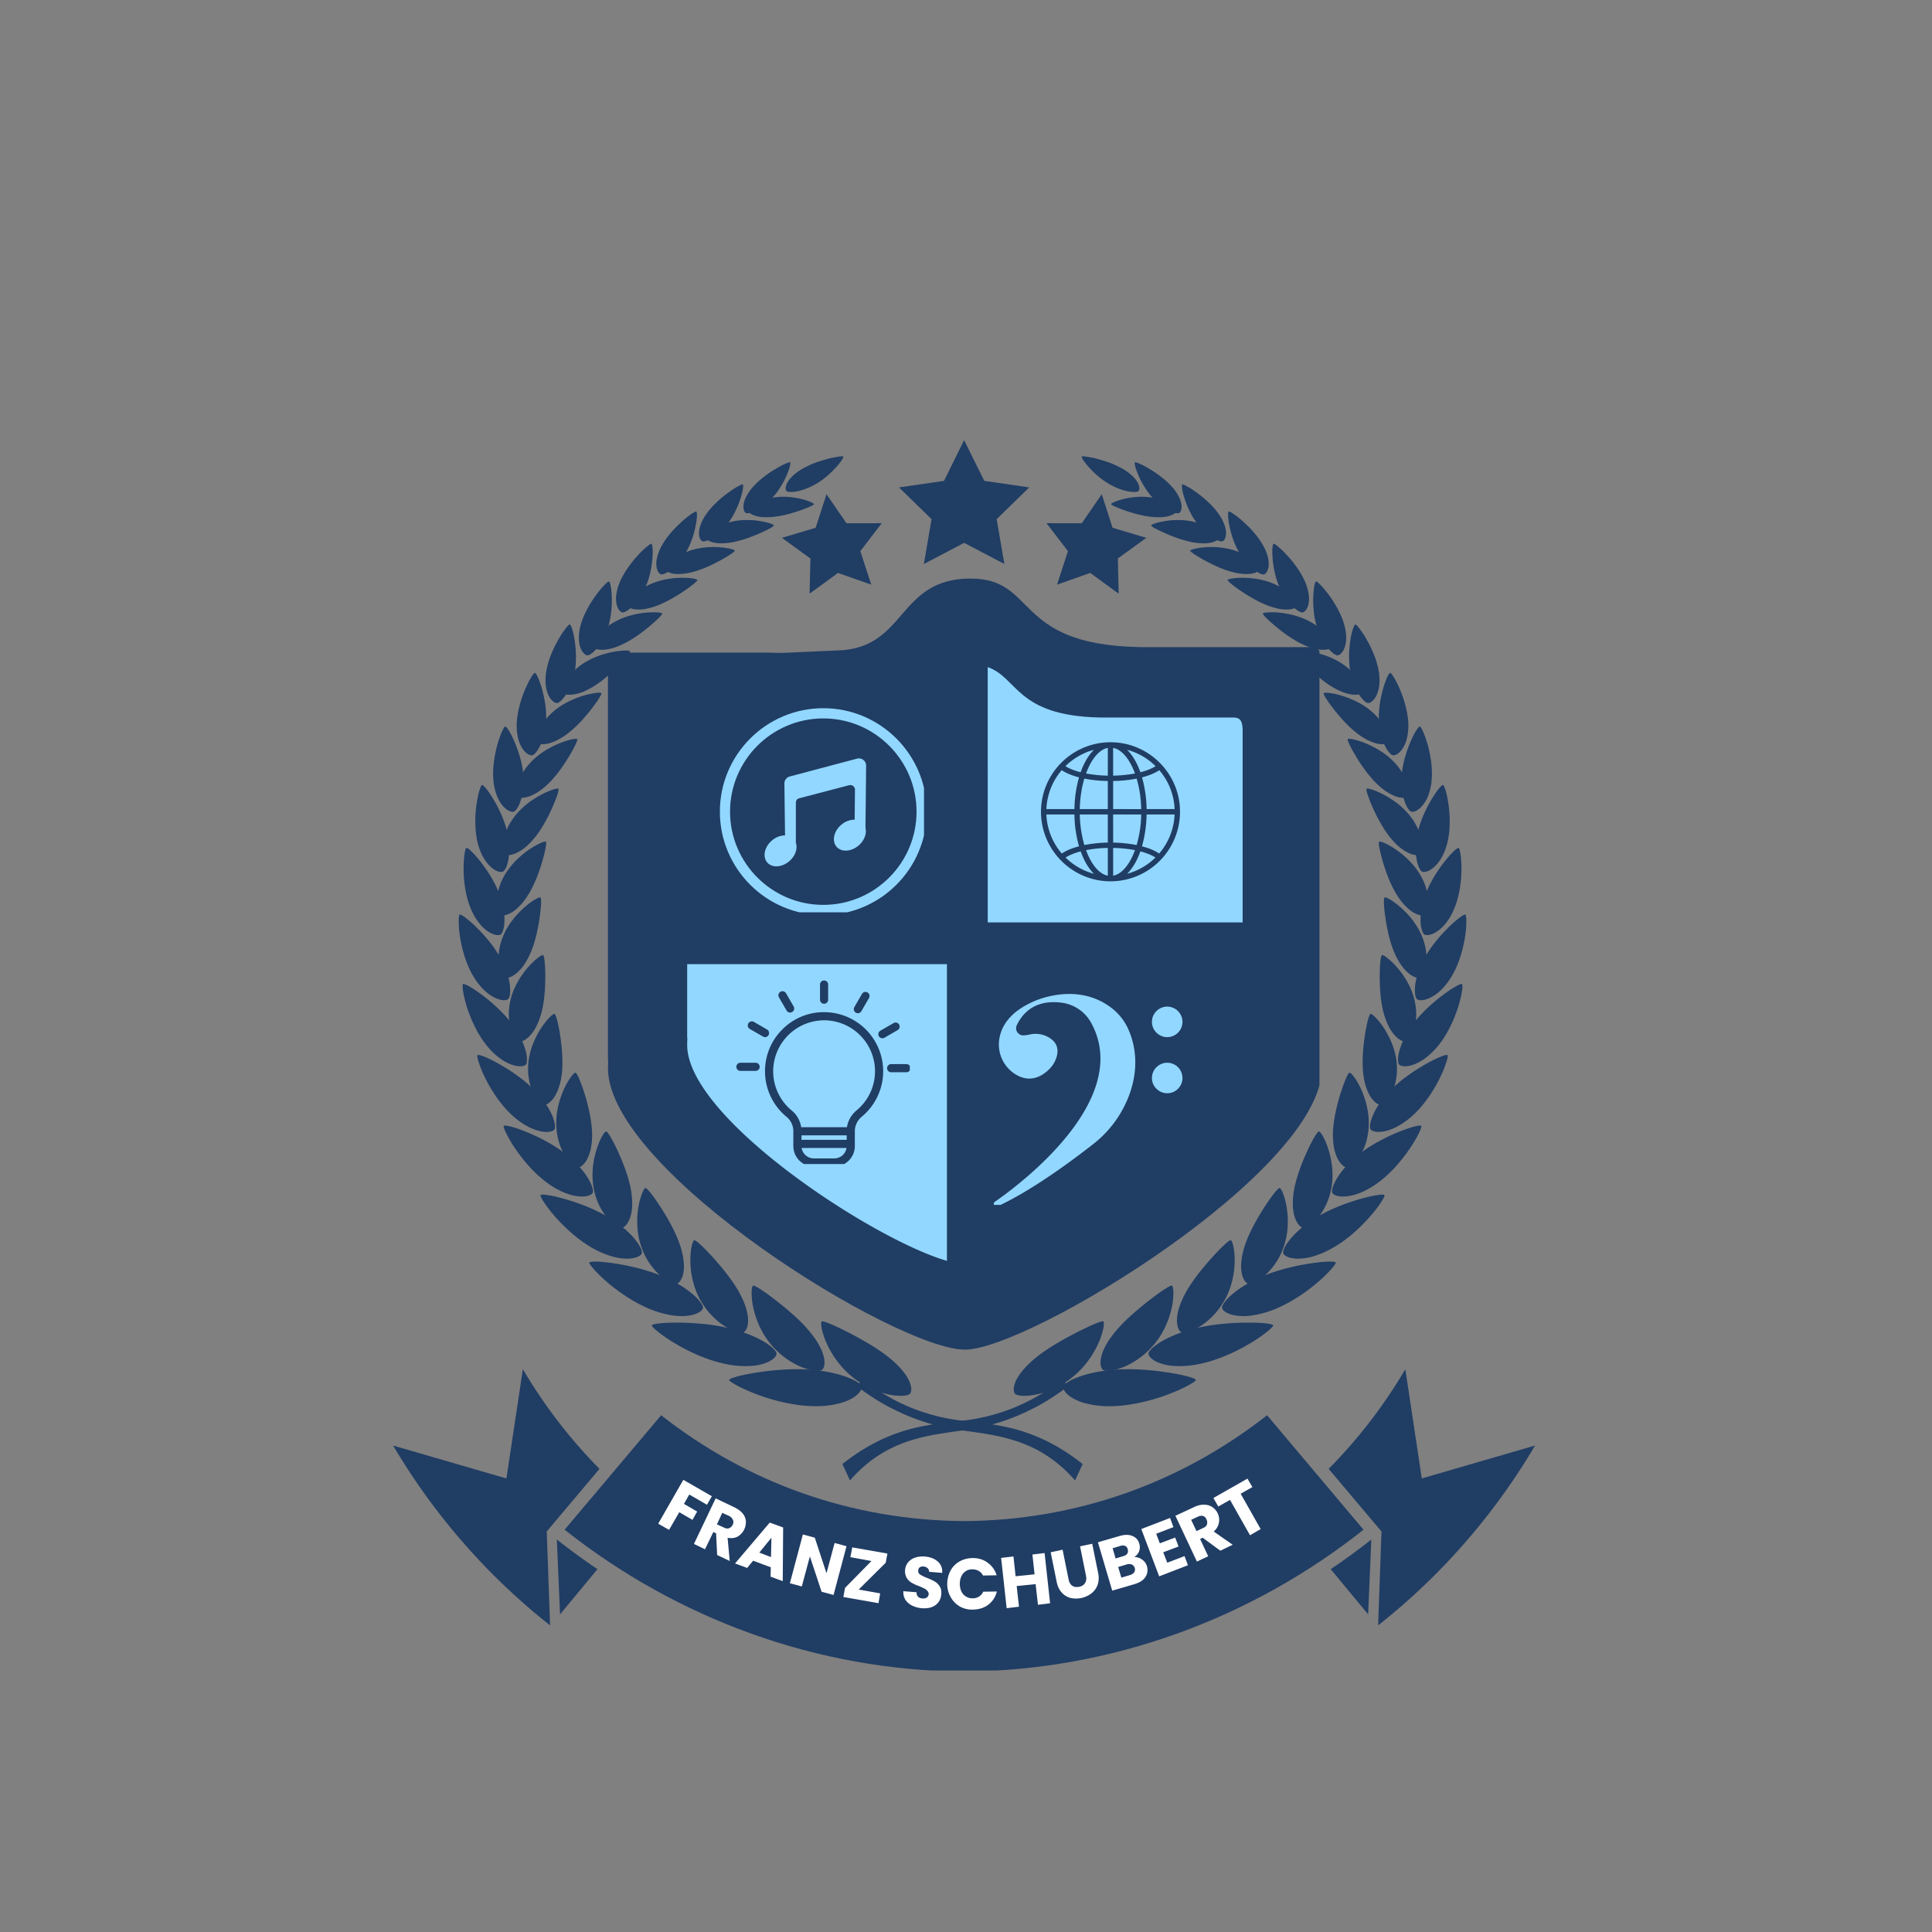 <?xml version="1.0" encoding="UTF-8"?>
<svg data-bbox="28.844 32.293 83.781 90.351" height="189" viewBox="0 0 141.75 141.75" width="189" xmlns="http://www.w3.org/2000/svg" data-type="color">
    <rect x="0" y="0" width="141.75" height="141.75" fill="#808080" stroke="none"/>
    <g>
        <defs>
            <clipPath id="49f7cf4d-4d02-4146-bf02-aba93c2d823c">
                <path d="M54 33.469h4V38h-4Zm0 0"/>
            </clipPath>
            <clipPath id="1ab72600-72cd-450c-80ef-935c363a1a3f">
                <path d="M57 33.469h5V37h-5Zm0 0"/>
            </clipPath>
            <clipPath id="7c573fef-9739-4bb6-af91-17c113215b0c">
                <path d="M83 33.469h4V38h-4Zm0 0"/>
            </clipPath>
            <clipPath id="476e20a5-6ff0-423e-b89c-bd981dcba1dc">
                <path d="M79 33.469h5V37h-5Zm0 0"/>
            </clipPath>
            <clipPath id="0d97a049-3f0a-4cd8-b239-6014c7437310">
                <path d="M97 100h15.7v20H97Zm0 0"/>
            </clipPath>
            <clipPath id="fa49e06b-7093-4361-b9d4-242618cc03c6">
                <path d="M28.848 100H44v20H28.848Zm0 0"/>
            </clipPath>
            <clipPath id="428bcc81-dd42-440b-9807-2a2030853b6f">
                <path d="M41 103h60v19.563H41Zm0 0"/>
            </clipPath>
            <clipPath id="18c211ab-946f-48fb-9258-2b4ff4fbfe06">
                <path d="M44.398 42.445h52.41v56.899h-52.41Zm0 0"/>
            </clipPath>
            <clipPath id="39a1bb8c-c2f0-4b9b-810e-f8de63643a3f">
                <path d="M76.191 54.273h10.48v10.48h-10.48Zm0 0"/>
            </clipPath>
            <clipPath id="985bef7b-07a7-470f-9013-0ef893e0c064">
                <path d="M54.027 71.93h12.727v13.476H54.027Zm0 0"/>
            </clipPath>
            <clipPath id="3e60f742-4b86-4ad8-9b25-0c54ef204509">
                <path d="M65 32.293h11V42H65Zm0 0"/>
            </clipPath>
            <clipPath id="85074a65-99b2-4a58-a793-da7daa44a7c6">
                <path d="M76 36h8.273v7.52H76Zm0 0"/>
            </clipPath>
            <clipPath id="5b7e1afb-029d-4949-8b1c-5c3729612b99">
                <path d="M57.32 36H65v7.52h-7.68Zm0 0"/>
            </clipPath>
            <clipPath id="deaa504a-37d0-4d73-be3c-648c4e243281">
                <path d="M52.82 51.965h14.973v14.972H52.82Zm0 0"/>
            </clipPath>
            <clipPath id="70a7c2b4-c398-42e7-baab-c5d68957a932">
                <path d="M72.91 72H84v16.402H72.91Zm0 0"/>
            </clipPath>
        </defs>
        <path d="M65.016 99.438c.902.687 1.425 1.328 1.668 1.835.246.512.21.895.043 1.016-.082.059-.262.106-.52.121q-.193.007-.445-.015c-.082-.004-.168-.016-.258-.028q-.135-.02-.281-.05a6 6 0 0 1-1.293-.426 7 7 0 0 1-1.063-.614 6.4 6.4 0 0 1-1.535-1.54c-.16-.221-.3-.448-.422-.667a6 6 0 0 1-.52-1.203 5 5 0 0 1-.113-.457c-.043-.265-.035-.433.02-.46.027-.013.094 0 .191.027q.148.042.383.136c.152.067.336.145.535.239q.301.138.649.312c.922.469 2.054 1.086 2.96 1.773" fill="#203d64" data-color="1"/>
        <path d="M59.254 97.52a8 8 0 0 1 .469.59c.136.187.254.363.347.538q.146.257.239.485.088.232.136.43c.059.269.063.484.024.652-.035.168-.114.277-.207.32a.5.5 0 0 1-.203.043c-.086.004-.196 0-.32-.02a4 4 0 0 1-.423-.081 6 6 0 0 1-.496-.172q-.269-.106-.554-.266a5 5 0 0 1-.586-.367 6 6 0 0 1-1.16-1.086 6 6 0 0 1-.258-.344 6 6 0 0 1-.23-.351c-.067-.121-.137-.239-.196-.36a4 4 0 0 1-.172-.363 8 8 0 0 1-.262-.707 8 8 0 0 1-.164-.664 5 5 0 0 1-.09-1.035c.012-.262.055-.422.114-.438.058-.015.246.082.52.258.136.086.288.195.464.316q.129.096.27.196l.285.219c.394.304.832.648 1.254 1.027.215.183.425.383.629.574.101.098.195.203.293.3q.147.153.277.306" fill="#203d64" data-color="1"/>
        <path d="M54.176 94.715q.188.337.324.64c.094.207.168.395.223.575.113.363.164.675.164.937.004.531-.184.848-.38.903-.194.05-.714-.075-1.331-.465a5 5 0 0 1-.715-.555 5 5 0 0 1-.242-.238 4 4 0 0 1-.235-.262 6 6 0 0 1-.652-.96 6 6 0 0 1-.328-.747q-.129-.375-.211-.75a7 7 0 0 1-.113-.719 8 8 0 0 1-.028-.664c.004-.414.047-.765.106-1.012.058-.25.129-.398.187-.402q.048-.005.16.082.124.083.293.246c.059.051.122.114.188.176.062.063.133.129.203.203.074.074.145.152.223.234q.116.12.238.254c.16.18.328.368.496.567l.258.305q.127.156.254.32c.172.21.328.437.488.656.078.113.152.223.223.34q.106.166.207.336" fill="#203d64" data-color="1"/>
        <path d="M49.848 91.227q.129.351.199.668a4.4 4.4 0 0 1 .133 1.09q-.006.228-.047.421a1.5 1.5 0 0 1-.23.582c-.098.133-.208.211-.305.219-.102.012-.266-.031-.473-.14a2.4 2.4 0 0 1-.34-.204 4 4 0 0 1-.375-.3 5.1 5.1 0 0 1-1.394-2.204q-.061-.192-.11-.379-.042-.19-.074-.382-.032-.188-.05-.375a6 6 0 0 1-.024-.375c-.004-.125-.008-.243-.004-.364 0-.117.008-.234.016-.347q.029-.346.082-.645c.074-.398.171-.73.27-.965.093-.234.183-.363.241-.363.059 0 .2.145.39.383.188.238.423.57.677.96.129.192.254.403.386.622.067.105.133.219.196.332q.099.169.191.344c.25.465.48.945.645 1.422" fill="#203d64" data-color="1"/>
        <path d="M46.285 87.266c.09.476.113.894.094 1.25a3.5 3.5 0 0 1-.059.488 2 2 0 0 1-.113.402c-.176.473-.46.703-.652.7-.192-.008-.61-.262-1.028-.778a4.8 4.8 0 0 1-.992-2.297 6 6 0 0 1-.047-.375q-.01-.19-.015-.379-.001-.373.039-.734c.031-.238.066-.465.117-.684a7 7 0 0 1 .367-1.129q.1-.226.195-.39c.125-.215.23-.332.286-.324.113.015.468.613.847 1.43.047.105.094.206.14.32q.074.16.145.332.069.17.137.347c.047.118.094.235.133.36.172.48.324.98.406 1.46" fill="#203d64" data-color="1"/>
        <path d="M43.438 83.012c.019.472-.012.879-.083 1.222a3 3 0 0 1-.292.84 1.5 1.5 0 0 1-.387.473c-.13.098-.25.14-.344.125s-.227-.094-.383-.238a2.8 2.8 0 0 1-.496-.625c-.078-.137-.164-.286-.234-.454a5 5 0 0 1-.203-.539 5 5 0 0 1-.203-1.328c-.024-.984.273-1.96.605-2.668.34-.707.707-1.14.812-1.117.051.016.149.172.258.43q.04.094.086.21.047.117.094.247c.066.176.129.37.2.582.132.414.26.89.366 1.375a9.4 9.4 0 0 1 .203 1.465" fill="#203d64" data-color="1"/>
        <path d="M41.238 78.621a8 8 0 0 1-.093.633 5 5 0 0 1-.145.531c-.027.082-.059.156-.086.23s-.059.141-.094.208a2.4 2.4 0 0 1-.203.343c-.289.399-.605.551-.777.508-.09-.023-.211-.117-.344-.27a2.8 2.8 0 0 1-.395-.652 3.6 3.6 0 0 1-.296-1 6 6 0 0 1-.043-.297l-.012-.156q-.005-.076-.004-.16a5 5 0 0 1 .031-.684c.012-.117.035-.238.059-.351a5 5 0 0 1 .184-.688c.035-.109.082-.218.125-.324.175-.426.382-.805.601-1.125.215-.316.422-.57.594-.738.172-.172.3-.258.347-.238.051.02.114.183.184.441.04.129.074.285.106.457q.024.128.054.273c.016.094.035.196.051.297.129.82.234 1.852.156 2.762" fill="#203d64" data-color="1"/>
        <path d="M39.75 74.21a6 6 0 0 1-.184.599q-.098.27-.214.492a3 3 0 0 1-.485.703c-.328.348-.66.46-.82.398-.082-.03-.188-.132-.293-.297a2.8 2.8 0 0 1-.285-.671 2.6 2.6 0 0 1-.094-.461 4 4 0 0 1-.004-1.133 4.7 4.7 0 0 1 .367-1.309 6.2 6.2 0 0 1 1.059-1.621c.246-.281.492-.5.68-.644.191-.145.328-.211.37-.188.044.027.083.188.11.445.012.133.027.286.035.454l.012.27v.144c.004.046.004.097.004.144 0 .805-.04 1.809-.258 2.676" fill="#203d64" data-color="1"/>
        <path d="M38.969 69.809a5 5 0 0 1-.262.55 5 5 0 0 1-.277.454 2.9 2.9 0 0 1-.57.617c-.372.297-.696.367-.844.289-.075-.04-.157-.149-.235-.32a2 2 0 0 1-.101-.297 2 2 0 0 1-.075-.38 3 3 0 0 1-.027-.452q.001-.123.008-.25.013-.129.031-.27.041-.272.121-.566.044-.148.098-.301.06-.154.125-.313c.047-.101.098-.207.148-.308a6 6 0 0 1 .563-.844c.277-.348.578-.648.855-.89.567-.485 1.047-.739 1.125-.68.082.054.059.644-.05 1.418-.028.195-.055.398-.098.613l-.063.32-.07.324c-.11.442-.226.883-.402 1.286" fill="#203d64" data-color="1"/>
        <path d="M38.848 65.496a6 6 0 0 1-.328.504q-.164.227-.333.402-.162.176-.32.309-.16.129-.308.223c-.399.242-.727.273-.852.18-.062-.048-.129-.16-.18-.329a2.2 2.2 0 0 1-.074-.672q0-.201.035-.437.037-.234.114-.492.04-.128.086-.262.045-.135.109-.27a5 5 0 0 1 .297-.562 6 6 0 0 1 .84-1.035q.241-.225.476-.418a7 7 0 0 1 .469-.344c.61-.402 1.105-.598 1.172-.535.035.031.027.187-.016.43-.02.12-.055.261-.09.421q-.057.236-.136.512c-.207.734-.532 1.637-.961 2.375" fill="#203d64" data-color="1"/>
        <path d="M39.324 61.344q-.098.123-.195.234a4.4 4.4 0 0 1-.559.563 3 3 0 0 1-.68.441c-.41.191-.73.188-.84.082-.109-.102-.195-.465-.109-.984q.036-.197.094-.414.07-.222.176-.461c.14-.32.348-.657.621-1q.047-.062.102-.125c.039-.043.074-.082.113-.121q.111-.123.234-.235a4 4 0 0 1 .242-.219q.122-.107.25-.203a7.5 7.5 0 0 1 1.004-.632c.641-.329 1.141-.461 1.196-.399.027.035.004.188-.07.414a6 6 0 0 1-.145.395c-.055.144-.121.308-.196.48-.296.684-.726 1.516-1.238 2.184" fill="#203d64" data-color="1"/>
        <path d="M40.328 57.398q-.106.113-.219.207a2 2 0 0 1-.207.184q-.204.174-.402.3a3.2 3.2 0 0 1-.707.352c-.418.141-.723.102-.816-.007-.09-.11-.125-.465.027-.954a3 3 0 0 1 .144-.39q.093-.206.227-.422.065-.11.14-.219c.055-.074.106-.152.169-.226q.18-.222.41-.45a5 5 0 0 1 .492-.418c.172-.128.352-.246.527-.355a7.5 7.5 0 0 1 1.043-.508c.657-.25 1.153-.332 1.196-.262.046.07-.184.567-.559 1.196l-.07.117-.075.121-.156.25c-.113.172-.234.34-.355.516-.121.168-.25.34-.39.5a5 5 0 0 1-.419.468" fill="#203d64" data-color="1"/>
        <path d="M41.793 53.707c-.082.063-.156.125-.234.18-.075.054-.149.11-.223.156a5 5 0 0 1-.422.246c-.27.137-.512.223-.723.27-.418.093-.707.023-.777-.09-.039-.055-.055-.172-.035-.328a2.2 2.2 0 0 1 .176-.582c.105-.227.246-.48.457-.743q.157-.194.351-.394.201-.199.45-.39.126-.096.253-.184c.09-.059.176-.118.266-.168.184-.11.367-.203.55-.29l.274-.12c.094-.04.184-.07.274-.106.18-.066.351-.117.515-.164a5.6 5.6 0 0 1 .82-.164c.212-.02.34-.012.36.027.016.035-.047.164-.168.36a5 5 0 0 1-.219.332l-.14.195c-.028.031-.051.066-.078.102-.024.03-.051.07-.079.105a10 10 0 0 1-.449.555q-.049.053-.097.113l-.204.23a9 9 0 0 1-.898.852" fill="#203d64" data-color="1"/>
        <path d="M43.652 50.3c-.664.423-1.218.614-1.636.66-.414.048-.676-.042-.735-.16-.054-.116.004-.44.246-.859.13-.203.301-.43.528-.664q.17-.168.386-.343c.145-.114.297-.227.473-.332s.36-.204.543-.29q.136-.063.277-.12l.282-.106q.281-.094.547-.164.27-.07.511-.11c.653-.109 1.121-.097 1.145-.027.015.035-.059.16-.2.332q-.1.134-.253.297a6 6 0 0 1-.325.36 13 13 0 0 1-1.296 1.18l-.247.179c-.086.054-.164.113-.246.168" fill="#203d64" data-color="1"/>
        <path d="M45.84 47.191a5 5 0 0 1-.25.118c-.078.039-.16.074-.235.105q-.233.09-.437.148-.21.054-.387.083a3 3 0 0 1-.328.03c-.398.009-.64-.105-.683-.218-.02-.059-.008-.164.042-.305q.043-.106.114-.23.075-.122.18-.262.11-.142.25-.289.145-.151.331-.297a4 4 0 0 1 .403-.297 5.6 5.6 0 0 1 1.043-.504c.187-.062.379-.117.562-.164a6.3 6.3 0 0 1 1.824-.176c.192.016.31.047.317.083.004.015-.016.054-.055.105q-.059.077-.172.195-.115.12-.277.262c-.05.05-.11.102-.168.152q-.088.078-.187.16c-.13.11-.27.227-.418.34-.075.06-.149.114-.227.172q-.116.089-.238.176-.118.083-.242.164-.128.084-.25.16a6 6 0 0 1-.512.29" fill="#203d64" data-color="1"/>
        <path d="M48.305 44.398q-.264.104-.492.168a5 5 0 0 1-.434.106 2.8 2.8 0 0 1-.695.043 1.3 1.3 0 0 1-.45-.102c-.105-.05-.164-.113-.18-.168-.027-.117.102-.398.415-.73.316-.328.82-.703 1.539-.973.722-.27 1.512-.355 2.12-.351.606.004 1.032.097 1.04.168.004.015-.02.05-.063.093-.042.047-.109.102-.187.172a9 9 0 0 1-.668.496c-.543.375-1.258.805-1.945 1.078" fill="#203d64" data-color="1"/>
        <path d="M50.98 41.926c-.687.195-1.214.222-1.578.164-.363-.063-.554-.203-.566-.317-.012-.109.14-.367.473-.66a3.8 3.8 0 0 1 1.074-.625 5 5 0 0 1 .5-.168 5.9 5.9 0 0 1 2.058-.156c.29.027.532.07.704.117s.27.094.27.125c-.005.063-.395.344-.958.653q-.21.119-.45.238c-.155.082-.323.16-.491.238a8 8 0 0 1-1.036.39" fill="#203d64" data-color="1"/>
        <path d="M53.828 39.77c-.68.128-1.18.113-1.52.023-.34-.086-.507-.238-.507-.344 0-.11.172-.344.52-.59.175-.12.394-.246.656-.355q.1-.041.207-.082c.07-.027.148-.047.222-.07q.235-.07.492-.118c.348-.07.711-.086 1.047-.078.172.004.332.012.489.028q.235.03.441.066c.547.098.91.242.902.305-.004.03-.105.11-.277.207a6 6 0 0 1-.309.156c-.058.031-.125.059-.191.09a5 5 0 0 1-.2.094 6 6 0 0 1-.452.191l-.246.094-.247.093q-.252.09-.515.16l-.258.07z" fill="#203d64" data-color="1"/>
        <path d="M56.793 37.918a5 5 0 0 1-.852.023 2.6 2.6 0 0 1-.593-.12c-.313-.11-.457-.266-.446-.368s.2-.308.555-.516a3 3 0 0 1 .66-.285 3.8 3.8 0 0 1 .903-.183c.675-.07 1.367.035 1.875.164.507.137.84.304.828.363-.008.027-.11.09-.285.168q-.067.034-.145.063a4 4 0 0 1-.168.07q-.175.07-.387.144-.105.034-.222.075l-.23.07a8 8 0 0 1-1.492.332" fill="#203d64" data-color="1"/>
        <path d="M59.805 103.172a6.8 6.8 0 0 0 1.718-.192c.461-.117.813-.27 1.075-.433.523-.328.683-.684.605-.86-.039-.09-.168-.21-.383-.335a4 4 0 0 0-.379-.192 6 6 0 0 0-.496-.191c-.738-.25-1.754-.461-3.047-.504-.648-.02-1.304.008-1.93.062q-.468.04-.91.098c-.292.043-.57.078-.828.125q-.39.068-.71.137a7 7 0 0 0-.551.14c-.305.086-.477.172-.469.23q.012.047.164.157.157.1.438.254c.18.102.406.207.66.32.25.114.535.227.84.344 1.226.457 2.824.84 4.203.84" fill="#203d64" data-color="1"/>
        <path d="M53.406 100.11a7 7 0 0 0 1.676.109 4 4 0 0 0 .625-.082q.281-.064.496-.145c.285-.11.484-.246.61-.37.128-.13.175-.25.16-.345-.02-.09-.118-.226-.293-.386a4.4 4.4 0 0 0-.75-.52c-.649-.367-1.57-.742-2.797-1a12 12 0 0 0-.93-.16 9 9 0 0 0-.465-.059 18 18 0 0 0-.46-.043 20 20 0 0 0-1.703-.07c-.509 0-.946.027-1.255.063-.312.039-.496.09-.496.148 0 .059.172.242.485.484.152.125.34.266.558.41.11.075.227.149.348.231.117.078.246.152.383.23.53.32 1.156.633 1.808.903.332.129.664.254 1 .355q.252.078.504.137.251.063.496.11" fill="#203d64" data-color="1"/>
        <path d="M48.004 96.168c.297.11.582.187.844.246.257.066.504.102.73.125.445.043.82.016 1.113-.039.59-.121.88-.379.887-.559.004-.183-.27-.586-.812-1.035-.543-.453-1.356-.96-2.477-1.394q-.42-.164-.86-.293-.428-.135-.863-.235a19 19 0 0 0-1.617-.309c-.12-.019-.238-.03-.351-.046l-.325-.035a6 6 0 0 0-.535-.031c-.304-.004-.488.019-.5.074-.015.058.121.25.371.527a11 11 0 0 0 1.234 1.152q.089.07.18.145l.375.285q.202.142.403.277c.14.094.277.184.422.27.285.176.578.344.882.488q.223.111.446.211.229.094.453.176" fill="#203d64" data-color="1"/>
        <path d="M43.629 91.656a6.4 6.4 0 0 0 1.438.57c.421.102.785.13 1.074.118.59-.031.914-.235.953-.406.015-.09-.02-.239-.117-.43a2.4 2.4 0 0 0-.192-.317c-.082-.113-.172-.238-.281-.363-.441-.512-1.133-1.113-2.137-1.676a12 12 0 0 0-1.566-.726 16 16 0 0 0-2.137-.656 9 9 0 0 0-.512-.09c-.293-.043-.472-.04-.492.011-.043.102.39.813 1.125 1.641q.139.153.29.313.15.157.316.316c.21.215.449.426.691.633.117.101.246.199.371.297.129.093.254.191.383.28.262.177.527.345.793.485" fill="#203d64" data-color="1"/>
        <path d="M40.207 86.828c.938.668 1.738.91 2.305.953.566.043.914-.113.976-.273.032-.078.024-.23-.043-.426a2.5 2.5 0 0 0-.133-.328 4 4 0 0 0-.214-.383c-.348-.547-.926-1.207-1.809-1.863a8 8 0 0 0-.691-.465 9 9 0 0 0-.715-.406l-.18-.094-.18-.09a17 17 0 0 0-1.02-.45c-.847-.335-1.491-.487-1.542-.394-.016.024-.004.086.027.184q.022.07.063.164.04.093.097.203a9 9 0 0 0 .668 1.133c.149.215.313.441.489.668q.269.341.574.676.153.165.312.324c.11.105.215.21.329.312q.17.148.34.29.086.07.171.136z" fill="#203d64" data-color="1"/>
        <path d="M37.613 81.863c.41.364.793.625 1.149.809a3.6 3.6 0 0 0 .945.34c.54.101.895-.012.977-.16.043-.075.05-.22.015-.415a3 3 0 0 0-.242-.726 5.7 5.7 0 0 0-.562-.93c-.063-.082-.125-.168-.2-.254-.03-.043-.07-.086-.105-.129a3 3 0 0 1-.113-.128 6 6 0 0 0-.528-.536c-.097-.09-.191-.18-.293-.265l-.308-.258q-.158-.119-.32-.238c-.106-.078-.212-.157-.317-.227a12 12 0 0 0-.64-.414l-.31-.184-.292-.168q-.292-.159-.543-.277-.122-.06-.239-.11c-.074-.03-.14-.062-.203-.085-.254-.098-.422-.133-.453-.09q-.023.034.004.18c.008.047.016.105.035.168q.028.093.067.21.075.237.199.536.029.075.062.152.034.08.075.16.071.16.16.332.08.171.18.348.095.178.203.355.11.183.226.36.112.181.242.36.258.352.54.687c.187.21.386.414.59.597" fill="#203d64" data-color="1"/>
        <path d="M35.777 76.79a5 5 0 0 0 .75.741q.124.096.243.18c.316.215.601.352.859.43.512.156.863.086.965-.047.05-.067.074-.203.07-.399a2.6 2.6 0 0 0-.133-.718c-.023-.075-.047-.145-.07-.223l-.09-.234a5 5 0 0 0-.242-.5q-.14-.268-.324-.547-.096-.14-.203-.285a9 9 0 0 0-.22-.293 8 8 0 0 0-.245-.29c-.082-.093-.172-.187-.258-.277a8 8 0 0 0-.543-.527 12 12 0 0 0-.547-.473c-.18-.148-.36-.285-.531-.41-.672-.496-1.219-.785-1.293-.711-.035.04-.031.242.015.55.016.075.028.161.047.25.016.09.043.188.067.286q.075.305.18.656c.078.23.167.473.269.719a4 4 0 0 0 .16.371q.084.188.18.375.091.183.195.367.107.181.219.356c.152.23.305.453.48.652" fill="#203d64" data-color="1"/>
        <path d="M34.777 71.71c.13.216.27.403.407.571.14.164.273.309.41.43.265.246.531.41.761.516.461.21.813.187.93.07.063-.059.11-.188.133-.371q.018-.143.012-.32a3.7 3.7 0 0 0-.121-.844 7 7 0 0 0-.153-.516q-.051-.134-.11-.273a2 2 0 0 0-.062-.141l-.062-.144a8.2 8.2 0 0 0-.934-1.5c-.078-.094-.148-.188-.222-.278a13 13 0 0 0-.907-.969 8 8 0 0 0-.757-.648c-.2-.145-.34-.215-.383-.184-.04.032-.07.227-.063.528 0 .152.008.332.024.531q.012.146.035.309.022.165.05.335c.15.922.473 2.047 1.012 2.899" fill="#203d64" data-color="1"/>
        <path d="M34.574 66.742c.098.223.2.418.305.594q.164.258.332.457c.223.27.441.457.652.586.418.254.758.27.887.172.066-.051.129-.168.176-.344.05-.176.086-.406.086-.68.004-.07 0-.144-.004-.218s-.004-.153-.012-.23a4 4 0 0 0-.078-.509 5 5 0 0 0-.14-.566 7 7 0 0 0-.22-.613 6 6 0 0 0-.296-.625 7 7 0 0 0-.34-.598c-.242-.379-.492-.73-.73-1.031a28 28 0 0 0-.344-.403 6 6 0 0 0-.29-.3c-.175-.16-.3-.243-.343-.215-.047.023-.098.207-.14.496a7 7 0 0 0-.048.508c-.007.191-.02.406-.011.629.004.902.172 2.015.558 2.89" fill="#203d64" data-color="1"/>
        <path d="M35.082 61.973a5 5 0 0 0 .332.851q.067.118.133.223c.18.281.367.484.547.629.176.148.347.234.492.273.144.04.262.031.328-.008s.148-.144.223-.308c.074-.16.133-.38.175-.645q.036-.2.047-.43a5.8 5.8 0 0 0-.184-1.668c-.222-.85-.628-1.683-1.007-2.304a12 12 0 0 0-.273-.422 3 3 0 0 0-.239-.32c-.144-.172-.254-.266-.3-.246-.044.02-.118.191-.2.465a7 7 0 0 0-.113.48 9 9 0 0 0-.16 1.281q-.001.088-.008.176v.184a6 6 0 0 0 .004.363q.007.187.02.367c.011.121.027.246.042.363.036.239.079.473.141.696" fill="#203d64" data-color="1"/>
        <path d="M36.223 57.46c.062.438.172.794.3 1.08.133.284.286.503.438.663.309.317.61.402.754.34.07-.031.164-.125.254-.273q.07-.11.133-.262a2 2 0 0 0 .062-.16q.034-.083.063-.176a4 4 0 0 0 .101-.406c.012-.078.027-.153.035-.235q.019-.118.032-.242.023-.258.015-.539a7 7 0 0 0-.035-.602 7 7 0 0 0-.266-1.234 9 9 0 0 0-.398-1.082c-.074-.16-.14-.305-.207-.434a7 7 0 0 0-.188-.328c-.117-.18-.21-.277-.257-.265-.047.011-.141.168-.25.422a5 5 0 0 0-.172.449q-.088.258-.176.562c-.098.41-.2.867-.242 1.34a5.8 5.8 0 0 0 .004 1.383" fill="#203d64" data-color="1"/>
        <path d="M37.906 53.262c.008.425.063.773.149 1.062.093.29.21.512.336.68.254.336.53.45.675.406.075-.023.176-.101.282-.238a2 2 0 0 0 .16-.234 5 5 0 0 0 .164-.313c.21-.46.383-1.11.402-1.922q.001-.157-.004-.308a8 8 0 0 0-.093-.903 6 6 0 0 0-.055-.289 3 3 0 0 0-.059-.273 8 8 0 0 0-.133-.512c-.046-.16-.101-.305-.148-.434a5 5 0 0 0-.137-.336c-.09-.183-.168-.289-.215-.277-.046.008-.152.149-.292.379a6 6 0 0 0-.22.414q-.057.117-.116.246c-.04.086-.082.18-.118.274-.312.757-.574 1.734-.578 2.578" fill="#203d64" data-color="1"/>
        <path d="M40.055 49.41c-.024.203-.032.39-.032.563l.012.242q.013.119.031.226c.051.286.137.508.235.684.199.344.453.48.597.453.145-.027.418-.27.676-.691a3.7 3.7 0 0 0 .364-.766q.087-.227.152-.484c.043-.172.074-.36.11-.551.027-.195.046-.395.05-.59.004-.047.004-.098.004-.144l.004-.145q.001-.148-.004-.289a8 8 0 0 0-.043-.55 8 8 0 0 0-.066-.5 5 5 0 0 0-.18-.763c-.067-.187-.125-.292-.172-.289q-.037.008-.121.09-.084.088-.203.246a7 7 0 0 0-.547.852c-.094.172-.195.355-.285.555a9 9 0 0 0-.258.605l-.055.152c-.02.055-.035.106-.054.16q-.049.16-.09.317-.04.154-.075.309-.017.08-.027.156z" fill="#203d64" data-color="1"/>
        <path d="M42.586 45.93a4 4 0 0 0-.098.53q-.023.248-.015.454c.015.277.066.5.14.676.153.351.375.504.516.492.074-.008.18-.062.309-.164a2.4 2.4 0 0 0 .421-.434c.145-.191.305-.422.446-.699a5.6 5.6 0 0 0 .367-.965c.047-.187.09-.37.121-.554a7.5 7.5 0 0 0 .09-1.57l-.016-.223a3 3 0 0 0-.02-.196 3 3 0 0 0-.05-.328c-.035-.183-.086-.289-.129-.289s-.172.106-.348.29q-.134.136-.293.331a13 13 0 0 0-.332.43c-.449.625-.918 1.453-1.11 2.219" fill="#203d64" data-color="1"/>
        <path d="M45.426 42.828a3.5 3.5 0 0 0-.223.93c-.02.265.008.484.059.66.101.348.297.516.433.516.07 0 .18-.04.313-.125a2.6 2.6 0 0 0 .453-.375 4 4 0 0 0 .379-.45q.063-.086.125-.18.129-.186.246-.41c.074-.148.148-.312.219-.48.277-.68.402-1.426.445-2.012.043-.578-.008-1-.09-1.007-.043-.004-.176.085-.363.25a6 6 0 0 0-.68.667 9 9 0 0 0-.746.95l-.086.129-.078.132q-.081.135-.156.27c-.094.18-.184.355-.25.535" fill="#203d64" data-color="1"/>
        <path d="M48.512 40.117c-.09.16-.153.317-.203.461-.055.145-.09.281-.114.402a2 2 0 0 0-.043.348q.001.158.02.285c.058.34.226.52.36.532.062.007.171-.024.308-.09.137-.07.3-.172.476-.317q.134-.11.274-.25c.09-.093.187-.191.277-.304a5 5 0 0 0 .344-.477l.07-.105.13-.227a5 5 0 0 0 .23-.48q.1-.246.183-.485c.106-.324.176-.64.23-.914.106-.55.102-.953.024-.969-.039-.007-.176.067-.375.203q-.148.106-.332.247-.181.147-.387.332c-.132.125-.273.257-.41.394-.136.145-.273.293-.402.445a5.5 5.5 0 0 0-.66.97" fill="#203d64" data-color="1"/>
        <path d="M51.773 37.785q-.073.11-.136.215-.059.106-.11.207a3 3 0 0 0-.148.375 1.7 1.7 0 0 0-.094.598c.02.332.16.52.285.539.059.015.164-.008.305-.059a2.2 2.2 0 0 0 .488-.262c.094-.058.188-.132.285-.21a4.6 4.6 0 0 0 .606-.598 5 5 0 0 0 .57-.832 7 7 0 0 0 .477-1.102l.066-.195c.156-.516.196-.902.121-.922-.035-.008-.175.05-.375.164a5 5 0 0 0-.343.207 10 10 0 0 0-.836.621q-.219.188-.43.395a5.3 5.3 0 0 0-.73.86" fill="#203d64" data-color="1"/>
        <g clip-path="url(#49f7cf4d-4d02-4146-bf02-aba93c2d823c)">
            <path d="M55.156 35.828c-.11.133-.199.262-.277.383a3 3 0 0 0-.184.344 1.6 1.6 0 0 0-.148.562c-.016.317.098.504.21.535q.091.023.298-.03a2.5 2.5 0 0 0 .496-.208q.14-.075.293-.18a5 5 0 0 0 .312-.23c.11-.086.215-.18.324-.29.055-.05.11-.109.165-.167.05-.059.109-.117.16-.18q.164-.192.304-.394c.09-.137.176-.278.258-.41.156-.27.29-.54.387-.782q.072-.18.125-.332.052-.151.082-.27c.035-.152.035-.25 0-.261-.031-.016-.168.031-.375.121-.102.043-.215.106-.344.172-.125.07-.265.148-.41.238-.07.043-.148.086-.223.137q-.111.072-.222.148c-.149.11-.301.22-.446.336q-.112.087-.218.18-.105.094-.203.188a7 7 0 0 0-.364.39" fill="#203d64" data-color="1"/>
        </g>
        <g clip-path="url(#1ab72600-72cd-450c-80ef-935c363a1a3f)">
            <path d="M58.695 34.5a3.7 3.7 0 0 0-.656.54 2 2 0 0 0-.105.12c-.036.043-.063.086-.09.125q-.078.118-.125.223c-.121.281-.082.48.011.539.047.031.145.05.282.05q.099.002.234-.015.13-.01.281-.043c.203-.043.438-.11.688-.215.25-.097.52-.23.8-.406.56-.344 1.04-.813 1.38-1.191.335-.383.523-.696.472-.735-.027-.02-.168-.015-.379.02q-.166.024-.37.066a5 5 0 0 0-.45.106 13 13 0 0 0-.496.148q-.129.04-.258.086l-.129.047c-.043.015-.086.035-.129.05-.172.07-.34.15-.5.227q-.122.06-.238.125c-.04.02-.074.043-.113.063z" fill="#203d64" data-color="1"/>
        </g>
        <path d="M63.2 101.121s.222.188.628.484c.102.07.215.153.34.235l.195.133c.067.047.137.086.211.136.07.043.145.094.223.141q.118.07.242.14.06.038.125.075l.129.07c.09.047.176.098.27.149.183.093.374.195.574.285.203.097.414.187.629.281.43.176.89.344 1.375.484q.18.054.363.102l.371.098.379.082c.062.015.129.027.191.039.067.011.13.027.192.039q.195.034.39.062l.196.031.195.024q.393.051.793.098c.531.058 1.059.12 1.586.199a17 17 0 0 1 1.527.308q.37.095.727.207c.113.043.23.079.347.122q.17.058.34.12c.442.176.86.356 1.235.555q.285.148.543.29l.25.148c.078.047.156.097.234.14.152.09.29.192.418.274l.352.246c.105.078.203.144.285.207.039.027.078.059.113.086.035.023.066.05.094.07l.172.133-.559 1.203s-.047-.058-.14-.164c-.028-.027-.051-.055-.083-.086-.027-.031-.058-.07-.097-.101a5 5 0 0 0-.243-.246q-.134-.135-.304-.293c-.113-.098-.238-.211-.371-.32-.07-.052-.137-.114-.211-.169l-.227-.168c-.156-.11-.32-.226-.496-.336a9.5 9.5 0 0 0-1.16-.625l-.324-.136c-.11-.047-.219-.086-.332-.13a10 10 0 0 0-.696-.226c-.238-.074-.484-.133-.73-.195a21 21 0 0 0-.758-.156 39 39 0 0 0-1.566-.243 56 56 0 0 1-.797-.113q-.099-.018-.195-.031c-.07-.016-.133-.024-.2-.04a6 6 0 0 1-.394-.07q-.101-.022-.196-.039-.1-.02-.195-.043-.194-.047-.387-.09l-.378-.1c-.125-.032-.25-.075-.372-.106a18 18 0 0 1-1.402-.504c-.219-.098-.433-.188-.637-.285-.207-.094-.406-.196-.593-.286-.754-.39-1.36-.78-1.782-1.074a16 16 0 0 1-.656-.469z" fill="#203d64" data-color="1"/>
        <path d="M76.223 99.438c-.903.687-1.422 1.328-1.668 1.835-.246.512-.207.895-.043 1.016.082.059.261.106.52.121.132.004.277 0 .445-.015.082-.004.168-.016.257-.028q.135-.02.282-.05c.39-.079.832-.215 1.293-.426a6.6 6.6 0 0 0 1.418-.883 6.6 6.6 0 0 0 1.601-1.938c.125-.218.227-.433.313-.636a5 5 0 0 0 .32-1.024c.047-.265.035-.433-.02-.46-.027-.013-.09 0-.191.027a4 4 0 0 0-.383.136c-.152.067-.336.145-.535.239-.195.093-.418.195-.648.312-.922.469-2.055 1.086-2.961 1.773" fill="#203d64" data-color="1"/>
        <path d="M81.984 97.52a8 8 0 0 0-.468.59 5 5 0 0 0-.348.538 4 4 0 0 0-.238.485 3 3 0 0 0-.133.43c-.063.269-.067.484-.027.652.039.168.113.277.207.32q.069.037.203.043.134.008.32-.02.188-.023.422-.081a6 6 0 0 0 .496-.172q.269-.106.555-.266a6 6 0 0 0 1.746-1.453 4 4 0 0 0 .258-.344q.124-.17.23-.351.105-.18.2-.36c.058-.12.116-.238.167-.363a6 6 0 0 0 .262-.707 8 8 0 0 0 .164-.664 5 5 0 0 0 .09-1.035c-.012-.262-.055-.422-.11-.438-.062-.015-.25.082-.52.258-.136.086-.292.195-.468.316l-.265.196-.29.219c-.394.304-.828.648-1.253 1.027-.215.183-.422.383-.625.574-.102.098-.2.203-.297.3-.098.102-.188.204-.278.306" fill="#203d64" data-color="1"/>
        <path d="M87.066 94.715a7 7 0 0 0-.328.64 6 6 0 0 0-.222.575 3.2 3.2 0 0 0-.164.937c-.004.531.183.848.382.903.192.05.711-.075 1.329-.465a5 5 0 0 0 .714-.555 4 4 0 0 0 .243-.238c.082-.082.16-.172.234-.262q.118-.14.23-.297c.153-.2.29-.43.422-.664q.195-.37.328-.746c.086-.25.16-.5.211-.75q.077-.37.114-.719a6 6 0 0 0 .027-.664c0-.414-.047-.765-.106-1.012-.058-.25-.128-.398-.187-.402-.027-.004-.086.024-.16.082a2.5 2.5 0 0 0-.293.246c-.059.051-.121.114-.184.176a5 5 0 0 0-.207.203l-.222.234a8 8 0 0 0-.235.254c-.16.18-.332.368-.5.567l-.258.305q-.127.156-.254.32c-.168.21-.328.437-.484.656-.078.113-.156.223-.226.34-.07.11-.141.223-.204.336" fill="#203d64" data-color="1"/>
        <path d="M91.39 91.227a5 5 0 0 0-.199.668 4.4 4.4 0 0 0-.132 1.09q.011.228.046.421c.051.254.133.45.23.582.099.133.212.211.31.219.097.012.265-.031.468-.14q.159-.076.34-.204a4 4 0 0 0 .375-.3 5.1 5.1 0 0 0 1.395-2.204q.064-.192.109-.379c.027-.128.055-.253.074-.382q.035-.188.051-.375.018-.194.023-.375c.004-.125.008-.243.008-.364a10 10 0 0 0-.02-.347 6 6 0 0 0-.081-.645 5 5 0 0 0-.266-.965c-.098-.234-.187-.363-.246-.363s-.195.145-.387.383c-.187.238-.425.57-.68.96-.128.192-.253.403-.386.622-.067.105-.129.219-.195.332-.063.113-.13.227-.192.344-.246.465-.48.945-.644 1.422" fill="#203d64" data-color="1"/>
        <path d="M94.953 87.266c-.09.476-.113.894-.094 1.25.008.18.032.343.059.488q.044.221.113.402c.18.473.461.703.653.7.191-.008.609-.262 1.03-.778a4.84 4.84 0 0 0 .99-2.297q.028-.187.046-.375.014-.19.016-.379.001-.373-.04-.734a7 7 0 0 0-.117-.684 7 7 0 0 0-.367-1.129 5 5 0 0 0-.195-.39c-.125-.215-.23-.332-.285-.324-.114.015-.469.613-.848 1.43q-.07.156-.14.32-.073.16-.145.332-.069.17-.137.347c-.047.118-.09.235-.133.36-.171.48-.32.98-.406 1.46" fill="#203d64" data-color="1"/>
        <path d="M97.8 83.012q-.022.708.083 1.222c.07.344.172.621.293.84a1.5 1.5 0 0 0 .386.473c.13.098.25.14.344.125s.227-.094.387-.238c.074-.075.156-.16.242-.266q.128-.154.25-.36c.082-.136.164-.285.235-.453a4.3 4.3 0 0 0 .343-1.164 4.4 4.4 0 0 0 .063-.703c.023-.984-.274-1.96-.606-2.668-.34-.707-.707-1.14-.812-1.117-.051.016-.149.172-.258.43a3 3 0 0 0-.082.21q-.051.115-.098.247c-.066.176-.129.37-.199.578a15 15 0 0 0-.367 1.379 9.4 9.4 0 0 0-.203 1.465" fill="#203d64" data-color="1"/>
        <path d="m100.004 78.621.039.328q.023.158.05.305c.04.191.09.371.145.531q.044.124.086.23c.031.075.063.141.094.208.062.129.133.246.203.343.29.399.606.551.781.508.086-.023.207-.113.34-.27a2.6 2.6 0 0 0 .399-.652q.094-.204.171-.457.077-.248.126-.543c.015-.093.027-.195.039-.297l.011-.156q.005-.076.004-.16a5 5 0 0 0-.031-.684c-.012-.117-.035-.238-.055-.351a9 9 0 0 0-.086-.352 5 5 0 0 0-.101-.336 5 5 0 0 0-.121-.324 6.7 6.7 0 0 0-.602-1.125 5 5 0 0 0-.598-.738c-.171-.172-.3-.258-.347-.238-.051.02-.11.183-.184.441a6 6 0 0 0-.105.457c-.016.09-.035.176-.055.273-.016.094-.035.196-.05.297-.13.82-.231 1.852-.153 2.762" fill="#203d64" data-color="1"/>
        <path d="M101.488 74.21q.082.323.188.599.094.27.21.492c.153.297.325.531.489.703.328.348.656.46.816.398.082-.035.188-.132.293-.297.102-.164.204-.39.286-.671q.064-.21.097-.461.038-.25.04-.535a4 4 0 0 0-.04-.598 5 5 0 0 0-.367-1.309 6.2 6.2 0 0 0-1.059-1.621 5 5 0 0 0-.68-.644c-.19-.145-.327-.211-.37-.188-.043.027-.082.188-.11.445-.011.133-.027.286-.035.454a6 6 0 0 0-.008.27q-.005.068-.004.144c0 .046 0 .097-.004.144 0 .805.04 1.809.258 2.676" fill="#203d64" data-color="1"/>
        <path d="M102.27 69.809q.122.304.261.55c.09.168.188.32.278.454.187.265.382.472.57.617.371.297.7.367.848.289.07-.04.156-.149.23-.32a2.3 2.3 0 0 0 .18-.676q.023-.207.023-.453-.001-.123-.008-.25c-.007-.086-.02-.176-.03-.27a5 5 0 0 0-.122-.566q-.042-.148-.098-.301-.056-.154-.125-.313c-.047-.101-.093-.207-.148-.308-.05-.098-.113-.2-.176-.293a6 6 0 0 0-.383-.555 7 7 0 0 0-.86-.887c-.565-.484-1.046-.738-1.124-.68-.082.055-.059.645.05 1.419.028.195.055.398.098.613q.03.156.067.32.03.16.066.324c.11.442.23.883.403 1.286" fill="#203d64" data-color="1"/>
        <path d="M102.39 65.496q.165.282.329.504a4 4 0 0 0 .652.71q.163.13.309.224c.398.242.726.273.851.18.067-.048.133-.16.18-.329.027-.09.047-.187.062-.3q.018-.166.012-.372 0-.201-.035-.437a4 4 0 0 0-.113-.492q-.038-.128-.086-.262a4.6 4.6 0 0 0-.406-.832 5 5 0 0 0-.391-.547 7 7 0 0 0-.45-.488 7 7 0 0 0-.945-.762c-.609-.402-1.105-.598-1.172-.535-.03.031-.027.187.016.43.02.12.055.261.094.421q.052.236.133.512c.207.734.53 1.637.96 2.375" fill="#203d64" data-color="1"/>
        <path d="M101.914 61.344q.098.123.195.234c.063.074.125.149.188.211q.189.2.371.352c.246.203.473.347.68.441.41.191.73.188.84.082.109-.102.195-.469.109-.984a4 4 0 0 0-.094-.414 4.4 4.4 0 0 0-.797-1.46 2 2 0 0 0-.101-.126c-.04-.043-.075-.082-.114-.121a4 4 0 0 0-.23-.235 4 4 0 0 0-.242-.219 3 3 0 0 0-.254-.203 7.5 7.5 0 0 0-1.004-.632c-.64-.329-1.137-.461-1.195-.399-.028.035-.004.188.07.414.039.113.09.246.144.395.055.144.122.308.196.48.297.684.73 1.516 1.238 2.184" fill="#203d64" data-color="1"/>
        <path d="M100.91 57.398q.11.113.219.207.1.1.207.188.205.168.402.297.392.251.707.355c.418.14.723.098.817-.011.09-.106.125-.465-.028-.954a3 3 0 0 0-.14-.39 7 7 0 0 0-.227-.422 7 7 0 0 0-.144-.219 4 4 0 0 0-.168-.226 5 5 0 0 0-.902-.867 7 7 0 0 0-.528-.356 8 8 0 0 0-1.043-.508c-.652-.25-1.152-.332-1.195-.262-.047.07.183.567.558 1.196l.07.117.075.121c.05.086.105.168.156.254q.171.25.356.512c.12.168.253.34.39.5.133.164.27.324.418.468" fill="#203d64" data-color="1"/>
        <path d="M99.445 53.707c.082.063.157.125.235.18q.111.08.222.156c.145.094.29.176.422.246.27.137.512.223.723.27.418.093.707.023.777-.09.04-.055.055-.172.035-.328a3 3 0 0 0-.054-.266 3 3 0 0 0-.121-.316 3.5 3.5 0 0 0-.457-.743 5 5 0 0 0-.352-.394 5 5 0 0 0-.45-.39q-.123-.099-.253-.184a6 6 0 0 0-.266-.172 7 7 0 0 0-.55-.285q-.137-.063-.274-.121a4 4 0 0 0-.273-.106 6 6 0 0 0-.516-.164 8 8 0 0 0-.453-.11 7 7 0 0 0-.367-.054c-.211-.02-.34-.012-.356.027-.02.035.043.164.164.36q.09.147.219.332.07.091.14.195c.028.031.051.066.079.098.027.035.05.07.078.105q.164.217.351.445.053.056.098.11.052.059.098.117.1.115.207.23c.281.301.578.602.894.852" fill="#203d64" data-color="1"/>
        <path d="M97.586 50.3c.668.423 1.223.614 1.637.66.414.048.68-.042.734-.16.059-.116-.004-.44-.246-.859a4 4 0 0 0-.914-1.007 5 5 0 0 0-.473-.332 6 6 0 0 0-.543-.29q-.136-.063-.277-.12l-.281-.106a9 9 0 0 0-.547-.164 6 6 0 0 0-.512-.11c-.652-.109-1.121-.097-1.144-.027-.012.035.058.16.199.332.066.09.156.188.254.297q.14.17.328.36c.246.25.52.527.828.788.152.133.305.266.469.391q.118.09.242.18c.086.054.164.113.246.168" fill="#203d64" data-color="1"/>
        <path d="M95.398 47.191q.131.064.25.118a4 4 0 0 0 .676.254q.206.052.387.082c.117.02.227.027.328.03.398.009.64-.105.68-.218.02-.059.008-.164-.043-.305a1.4 1.4 0 0 0-.114-.23 3 3 0 0 0-.18-.262 3 3 0 0 0-.25-.289 3 3 0 0 0-.327-.297 4.2 4.2 0 0 0-.902-.57 5 5 0 0 0-.548-.23 8 8 0 0 0-.558-.165 6.4 6.4 0 0 0-1.047-.168 5 5 0 0 0-.777-.007c-.196.015-.313.046-.32.082-.005.015.015.054.054.105q.06.077.172.195.115.12.277.262.078.076.172.152c.059.051.117.106.184.16.129.11.27.227.418.34.074.06.152.114.226.172q.116.089.239.176.117.083.246.164.123.084.246.16.253.16.511.29" fill="#203d64" data-color="1"/>
        <path d="M92.934 44.398q.263.104.492.168c.156.047.3.079.433.106a2.8 2.8 0 0 0 .696.043q.291-.024.449-.102c.105-.05.164-.113.18-.168.027-.117-.102-.398-.414-.73-.317-.328-.82-.703-1.54-.973-.722-.27-1.511-.355-2.12-.351-.606.004-1.032.097-1.04.168 0 .015.02.05.067.093.039.047.105.102.183.172.164.137.395.309.668.496.543.375 1.262.805 1.946 1.078" fill="#203d64" data-color="1"/>
        <path d="M90.258 41.926c.691.195 1.215.222 1.578.164.363-.063.555-.203.566-.317.012-.109-.14-.367-.472-.66a3.8 3.8 0 0 0-1.075-.625 5 5 0 0 0-.496-.168 5.9 5.9 0 0 0-2.062-.156c-.29.027-.531.07-.703.117s-.27.094-.27.125c.004.063.395.344.961.653a14 14 0 0 0 .938.477c.332.152.691.288 1.035.39" fill="#203d64" data-color="1"/>
        <path d="M87.41 39.77c.68.128 1.18.113 1.52.023.34-.086.507-.238.507-.344 0-.11-.171-.344-.519-.59a3.6 3.6 0 0 0-.656-.355l-.207-.082c-.07-.027-.149-.047-.223-.07a4.8 4.8 0 0 0-1.54-.195 6 6 0 0 0-.487.027q-.236.03-.442.066c-.547.098-.91.242-.902.305.004.03.105.11.277.207.086.047.192.101.309.156.058.031.125.059.191.09q.094.046.203.094.21.1.45.191l.246.094c.078.031.164.062.246.093a7 7 0 0 0 .515.16l.258.07z" fill="#203d64" data-color="1"/>
        <path d="M84.445 37.918a5 5 0 0 0 .852.023c.242-.023.441-.066.594-.12.316-.11.457-.266.445-.368s-.195-.308-.55-.516a3.2 3.2 0 0 0-.661-.285 4 4 0 0 0-.422-.113 4 4 0 0 0-.484-.07c-.676-.07-1.367.035-1.875.164-.508.137-.84.304-.828.363.007.027.113.09.285.168q.069.034.148.063.077.034.164.07c.117.047.25.094.39.144q.105.034.22.075l.23.07q.236.076.484.14c.336.083.676.157 1.008.192" fill="#203d64" data-color="1"/>
        <path d="M81.434 103.172a6.8 6.8 0 0 1-1.715-.192 3.8 3.8 0 0 1-1.078-.433c-.524-.328-.684-.684-.606-.86.04-.09.172-.21.383-.335.11-.063.234-.13.383-.192.144-.066.312-.129.492-.191.738-.25 1.754-.461 3.047-.504.648-.02 1.305.008 1.93.062q.47.04.91.098c.293.043.57.078.828.125q.391.068.71.137c.212.047.4.093.552.14.304.086.48.172.468.23-.004.032-.062.083-.164.157-.101.066-.25.152-.433.254a10 10 0 0 1-.66.32c-.254.114-.54.227-.844.344-1.227.457-2.825.84-4.203.84" fill="#203d64" data-color="1"/>
        <path d="M87.836 100.105a6.7 6.7 0 0 1-1.676.114 4 4 0 0 1-.629-.082 4 4 0 0 1-.492-.145 1.7 1.7 0 0 1-.613-.375c-.125-.125-.176-.246-.16-.34.02-.09.117-.226.293-.386q.137-.117.32-.25.189-.135.43-.27c.648-.367 1.574-.742 2.796-1q.466-.097.93-.16.23-.035.465-.059.234-.023.46-.043a20 20 0 0 1 1.703-.07c.509 0 .95.027 1.259.063.308.039.492.09.492.148 0 .059-.172.242-.484.484-.153.125-.34.266-.559.41-.105.075-.223.149-.344.231-.12.078-.25.152-.382.23-.532.32-1.16.633-1.813.903a13 13 0 0 1-1 .355 9 9 0 0 1-.996.242" fill="#203d64" data-color="1"/>
        <path d="M93.234 96.168a6.5 6.5 0 0 1-.84.246 6 6 0 0 1-.734.125 4 4 0 0 1-1.113-.039c-.59-.121-.879-.379-.883-.559-.008-.183.266-.586.809-1.035.543-.453 1.355-.96 2.476-1.394q.421-.164.86-.293.434-.135.867-.235.423-.104.836-.18.409-.075.777-.128c.121-.02.242-.031.356-.047l.32-.035c.203-.02.387-.031.539-.031.305-.004.488.019.5.074s-.125.25-.371.527a10 10 0 0 1-1.067 1.012q-.082.07-.171.14l-.18.145q-.181.14-.375.285-.198.142-.403.277a10 10 0 0 1-.421.27 10 10 0 0 1-.88.488c-.148.074-.3.145-.448.211-.153.063-.301.121-.454.176" fill="#203d64" data-color="1"/>
        <path d="M97.61 91.656c-.27.14-.52.258-.762.352a6 6 0 0 1-.676.219 4 4 0 0 1-1.074.117c-.59-.031-.914-.235-.95-.406-.02-.09.02-.239.114-.43q.075-.146.191-.317c.082-.113.172-.238.285-.363.442-.512 1.133-1.113 2.133-1.676.504-.285 1.04-.527 1.567-.726q.399-.157.78-.278a15 15 0 0 1 1.36-.378q.29-.06.508-.09c.293-.043.473-.04.492.011.043.102-.39.813-1.125 1.641-.094.102-.187.207-.289.313l-.312.316c-.215.215-.454.426-.692.633-.12.101-.25.199-.375.297-.125.093-.254.191-.383.28a9 9 0 0 1-.793.485" fill="#203d64" data-color="1"/>
        <path d="M101.031 86.828c-.937.668-1.738.91-2.304.953-.567.043-.915-.113-.977-.273-.031-.078-.02-.23.043-.426q.044-.147.137-.328a3 3 0 0 1 .215-.383c.343-.547.921-1.207 1.804-1.863a8 8 0 0 1 .692-.465q.357-.22.714-.406l.184-.094.176-.09q.175-.087.351-.164c.23-.105.457-.203.668-.285.848-.336 1.493-.488 1.547-.395q.02.036-.031.184a1 1 0 0 1-.062.164l-.094.203a7 7 0 0 1-.281.516 12 12 0 0 1-.88 1.285c-.18.223-.37.453-.574.676q-.153.165-.312.324a8 8 0 0 1-.84.738z" fill="#203d64" data-color="1"/>
        <path d="M103.625 81.863a5.6 5.6 0 0 1-1.148.809q-.265.136-.5.219-.241.08-.442.12c-.543.098-.894-.011-.98-.16-.043-.074-.051-.218-.016-.413.035-.2.113-.446.246-.727a5 5 0 0 1 .387-.684q.083-.123.172-.246.093-.124.199-.254.051-.065.11-.129l.113-.132q.23-.263.523-.532c.098-.09.191-.18.293-.265.102-.09.203-.172.309-.258q.156-.119.32-.238a12 12 0 0 1 .957-.64q.159-.095.309-.188.151-.083.296-.165c.192-.105.375-.199.54-.277q.127-.06.238-.11c.074-.03.14-.062.203-.085.254-.098.422-.133.453-.09q.024.031 0 .18-.011.072-.039.168-.026.093-.066.21-.078.237-.196.536-.03.075-.066.152l-.07.16-.16.332-.18.348c-.063.117-.137.234-.207.355a7 7 0 0 1-.223.36c-.078.12-.156.242-.246.36q-.253.352-.535.687a9 9 0 0 1-.594.597" fill="#203d64" data-color="1"/>
        <path d="M105.465 76.79a5.6 5.6 0 0 1-.754.741l-.238.18c-.32.215-.606.352-.864.434-.511.152-.863.082-.964-.051-.051-.067-.075-.203-.07-.399.003-.191.042-.437.132-.718a7 7 0 0 1 .164-.457q.095-.242.242-.5c.09-.18.2-.36.32-.547q.096-.14.204-.285.103-.141.218-.293c.079-.098.16-.192.247-.29q.128-.14.257-.277.263-.278.543-.527.28-.254.547-.473.275-.222.531-.41c.672-.496 1.22-.785 1.293-.711.04.04.032.242-.015.55l-.043.25a5 5 0 0 1-.07.286c-.047.203-.11.422-.18.656-.078.23-.168.473-.266.719-.027.062-.05.125-.078.187l-.082.184q-.089.188-.184.375-.091.183-.195.367-.106.181-.219.356a6 6 0 0 1-.476.652" fill="#203d64" data-color="1"/>
        <path d="M106.46 71.71a5 5 0 0 1-.405.571 4 4 0 0 1-.407.43 3 3 0 0 1-.765.516c-.461.21-.813.187-.93.07-.058-.059-.11-.188-.129-.371-.011-.094-.02-.203-.011-.32.003-.118.007-.25.027-.391q.03-.212.09-.453a5.4 5.4 0 0 1 .261-.79q.03-.07.063-.14.032-.07.062-.144.135-.293.32-.602a8 8 0 0 1 .395-.606q.11-.152.219-.293c.078-.093.148-.187.223-.277.3-.363.625-.691.906-.969.289-.277.555-.504.758-.648.199-.145.34-.215.383-.184.039.032.07.227.062.528 0 .152-.008.332-.023.531q-.012.146-.036.309c-.011.109-.03.218-.046.335-.153.922-.477 2.047-1.016 2.899" fill="#203d64" data-color="1"/>
        <path d="M106.664 66.742c-.094.223-.2.418-.3.59q-.167.263-.333.461a2.8 2.8 0 0 1-.656.586c-.414.254-.754.27-.887.172-.062-.051-.125-.168-.172-.344a2.3 2.3 0 0 1-.09-.684l.004-.214.012-.23q.025-.243.078-.509c.04-.18.078-.367.14-.566a10 10 0 0 1 .22-.613q.13-.319.297-.625.157-.311.34-.598a10.6 10.6 0 0 1 1.074-1.434q.164-.176.293-.3c.171-.16.296-.243.34-.215.046.023.097.207.14.496.02.144.035.316.047.508.012.191.02.406.012.629-.004.902-.172 2.011-.559 2.89" fill="#203d64" data-color="1"/>
        <path d="M106.156 61.969a5 5 0 0 1-.21.601q-.062.134-.122.25a3 3 0 0 1-.133.227 2.6 2.6 0 0 1-.543.629c-.18.148-.351.234-.496.273-.144.04-.261.031-.328-.008-.066-.039-.148-.144-.222-.308a2.6 2.6 0 0 1-.176-.645 4 4 0 0 1-.047-.43 5.8 5.8 0 0 1 .184-1.668c.222-.85.628-1.683 1.007-2.304q.146-.234.274-.422.128-.19.238-.32c.145-.176.254-.266.3-.246.048.02.122.191.2.465a4 4 0 0 1 .113.48q.054.276.098.598.04.327.062.683.001.088.008.176v.184a6 6 0 0 1-.004.363 6 6 0 0 1-.062.73 5 5 0 0 1-.14.692" fill="#203d64" data-color="1"/>
        <path d="M105.016 57.46a4 4 0 0 1-.297 1.08 2.6 2.6 0 0 1-.442.663c-.304.317-.609.402-.754.34-.07-.031-.164-.125-.253-.273a2.3 2.3 0 0 1-.196-.422q-.032-.083-.062-.176a4 4 0 0 1-.102-.41l-.035-.23a2 2 0 0 1-.027-.243 4 4 0 0 1-.02-.539c.004-.191.012-.39.035-.602.055-.421.14-.84.266-1.238.062-.195.121-.383.191-.566q.101-.271.207-.512c.075-.16.141-.305.207-.434q.102-.187.192-.328c.113-.183.207-.277.254-.265.047.011.14.168.25.422q.085.19.172.449.088.258.175.562c.102.41.203.867.246 1.34.051.469.047.95-.007 1.383" fill="#203d64" data-color="1"/>
        <path d="M103.332 53.262a4 4 0 0 1-.148 1.062c-.094.29-.211.512-.336.68-.254.336-.532.45-.676.402-.074-.02-.172-.101-.281-.234a2.2 2.2 0 0 1-.243-.383 3 3 0 0 1-.082-.164c-.21-.46-.382-1.11-.402-1.926q-.001-.152.004-.304.007-.153.02-.305.022-.305.074-.598.024-.147.054-.289c.02-.094.036-.183.059-.273q.061-.271.133-.512.076-.24.148-.434.07-.194.14-.336c.087-.183.165-.289.212-.277.047.008.156.149.293.379q.1.176.219.41.059.119.117.25c.039.086.082.176.117.274.312.757.578 1.734.578 2.578" fill="#203d64" data-color="1"/>
        <path d="M101.184 49.41c.023.203.03.39.03.563 0 .082-.003.168-.01.242-.009.078-.016.156-.032.226-.05.286-.137.508-.234.684-.2.344-.45.48-.594.453-.149-.027-.422-.27-.676-.691a3.7 3.7 0 0 1-.367-.766 5 5 0 0 1-.258-1.035 5 5 0 0 1-.055-.59c0-.047-.004-.098-.004-.144q.001-.075-.004-.145-.001-.148.004-.289.013-.282.043-.55.028-.267.067-.5c.05-.313.117-.579.183-.763.063-.187.125-.292.172-.289.02.004.063.036.117.09q.084.088.204.246c.156.207.359.5.546.852q.148.256.29.555c.085.195.175.398.253.605l.055.152q.031.08.055.16.047.16.09.317.04.154.074.309.017.08.027.156z" fill="#203d64" data-color="1"/>
        <path d="M98.652 45.93q.072.286.098.53.023.248.016.454a2 2 0 0 1-.141.676c-.152.351-.375.504-.516.492-.074-.008-.18-.062-.308-.164a2.4 2.4 0 0 1-.422-.434 4.6 4.6 0 0 1-.445-.699 5.6 5.6 0 0 1-.368-.965 8 8 0 0 1-.12-.554 5 5 0 0 1-.067-.555 7 7 0 0 1-.024-1.016l.016-.222q.007-.101.02-.196c.011-.125.03-.238.05-.328.036-.183.086-.289.13-.289.042 0 .171.106.347.29.094.09.187.202.293.331q.157.196.332.43c.45.625.918 1.453 1.11 2.219" fill="#203d64" data-color="1"/>
        <path d="M95.813 42.828c.132.36.203.668.222.93.02.265-.008.484-.058.66-.102.348-.297.516-.434.516-.07 0-.18-.04-.313-.125a2.8 2.8 0 0 1-.453-.375 4 4 0 0 1-.254-.286c-.043-.05-.082-.105-.125-.164-.043-.058-.082-.117-.125-.18a4 4 0 0 1-.246-.41 8 8 0 0 1-.218-.48c-.278-.68-.403-1.426-.442-2.012-.047-.578.004-1 .086-1.007.043-.004.176.085.367.25q.141.117.317.289.17.172.36.379c.257.277.51.605.745.949l.086.129q.041.07.082.132l.153.27c.093.18.183.355.25.535" fill="#203d64" data-color="1"/>
        <path d="M92.727 40.117c.09.16.152.317.207.461q.074.219.113.402.034.189.039.348t-.02.285c-.058.34-.226.52-.355.532-.066.007-.176-.024-.313-.09-.132-.07-.3-.172-.476-.317a4 4 0 0 1-.274-.25c-.09-.093-.187-.191-.277-.304a5 5 0 0 1-.277-.371c-.024-.036-.043-.07-.067-.106l-.07-.105-.129-.227a5 5 0 0 1-.23-.48 7 7 0 0 1-.18-.485 8 8 0 0 1-.234-.914c-.102-.55-.102-.953-.024-.969.04-.007.18.067.375.203q.149.106.332.247c.125.097.25.21.387.332q.201.188.414.394c.133.145.27.293.398.445.262.309.489.645.66.97" fill="#203d64" data-color="1"/>
        <path d="M89.465 37.785a3 3 0 0 1 .246.422c.062.133.113.262.152.375.075.234.098.434.09.598-.02.332-.16.52-.281.539-.063.015-.168-.008-.305-.059a2.3 2.3 0 0 1-.492-.262 3 3 0 0 1-.285-.21 4.6 4.6 0 0 1-.606-.598c-.097-.121-.203-.25-.3-.395a4 4 0 0 1-.266-.437q-.125-.228-.227-.45a6 6 0 0 1-.18-.44q-.04-.106-.073-.212-.035-.1-.063-.195c-.156-.516-.2-.902-.125-.922.04-.008.176.05.375.164q.155.083.344.207c.129.082.261.18.402.281.14.106.29.22.434.34q.217.188.43.395c.28.265.535.566.73.86" fill="#203d64" data-color="1"/>
        <g clip-path="url(#7c573fef-9739-4bb6-af91-17c113215b0c)">
            <path d="M86.086 35.828a3.4 3.4 0 0 1 .457.727c.094.215.14.402.148.562.02.317-.093.504-.21.535-.055.016-.16.004-.297-.03a2.5 2.5 0 0 1-.493-.208 3 3 0 0 1-.293-.18c-.101-.07-.21-.144-.316-.23a4 4 0 0 1-.324-.29c-.055-.05-.106-.109-.16-.167q-.083-.087-.164-.18a4 4 0 0 1-.301-.394c-.094-.137-.18-.278-.262-.41a6 6 0 0 1-.383-.782 6 6 0 0 1-.129-.332 2 2 0 0 1-.078-.27c-.035-.152-.039-.25-.004-.261.035-.016.172.031.375.121.102.043.215.106.344.172q.194.104.41.238.111.063.223.137l.223.148q.227.163.449.336.107.087.215.18.104.094.203.188.198.197.367.39" fill="#203d64" data-color="1"/>
        </g>
        <g clip-path="url(#476e20a5-6ff0-423e-b89c-bd981dcba1dc)">
            <path d="M82.543 34.5c.285.188.496.367.656.54.04.038.074.081.106.12.035.043.062.086.09.125q.079.118.125.223c.12.281.082.48-.012.539-.047.031-.145.05-.281.05a2 2 0 0 1-.23-.015 2 2 0 0 1-.286-.043 4 4 0 0 1-.688-.215c-.25-.097-.52-.23-.8-.406-.559-.344-1.04-.813-1.38-1.191-.335-.383-.523-.696-.468-.735.023-.02.164-.015.379.02q.16.024.367.066c.207.042.29.059.45.106a11 11 0 0 1 .753.234l.13.047c.042.015.085.035.128.05a8 8 0 0 1 .738.352q.06.031.114.063z" fill="#203d64" data-color="1"/>
        </g>
        <path d="M78.043 101.121s-.227.188-.633.484c-.101.07-.215.153-.34.235l-.195.133c-.066.047-.137.086-.207.136-.074.043-.148.094-.227.141a5 5 0 0 1-.242.14q-.06.038-.125.075l-.129.07q-.128.072-.27.149c-.183.093-.374.195-.573.285-.204.097-.41.187-.625.281a14 14 0 0 1-1.743.586l-.37.098-.38.082c-.062.015-.129.027-.191.039-.063.011-.129.027-.191.039q-.193.034-.391.062l-.195.031-.196.024q-.393.051-.793.098c-.527.058-1.058.12-1.582.199a16 16 0 0 0-1.53.308q-.372.095-.724.207c-.117.043-.234.079-.351.122q-.171.058-.336.12c-.445.176-.86.356-1.238.555q-.286.148-.543.29-.129.075-.246.148c-.082.047-.16.097-.235.14-.152.09-.293.192-.422.274l-.351.246c-.106.078-.203.144-.285.207-.04.027-.079.059-.114.086l-.093.07q-.172.131-.172.133l.558 1.203.145-.164.078-.086c.027-.031.062-.07.098-.101q.103-.113.242-.246.135-.135.304-.293c.118-.098.239-.211.375-.32.067-.052.137-.114.208-.169l.226-.168c.156-.11.32-.226.496-.336a10 10 0 0 1 1.164-.625l.32-.136c.11-.047.22-.086.333-.13.226-.081.46-.16.699-.226.238-.074.48-.133.73-.195.246-.055.5-.11.758-.156a38 38 0 0 1 1.563-.243q.397-.053.796-.113.1-.018.2-.031c.066-.016.132-.024.195-.04q.2-.028.394-.07.1-.022.2-.039l.195-.043c.129-.03.254-.062.383-.09l.379-.1c.125-.032.25-.075.37-.106.493-.153.962-.325 1.403-.504.223-.098.434-.188.64-.285.204-.094.403-.196.59-.286.755-.39 1.36-.78 1.782-1.074.422-.289.656-.469.656-.469z" fill="#203d64" data-color="1"/>
        <path d="M100.613 112.953a48 48 0 0 1-2.98 2.176l2.746 3.316z" fill="#203d64" data-color="1"/>
        <g clip-path="url(#0d97a049-3f0a-4cd8-b239-6014c7437310)">
            <path d="M101.113 119.254a47.6 47.6 0 0 0 11.512-13.195l-8.309 2.414-1.207-8.016a37.3 37.3 0 0 1-5.625 7.313l3.875 4.593z" fill="#203d64" data-color="1"/>
        </g>
        <path d="M40.855 112.953a50 50 0 0 0 2.98 2.176l-2.745 3.316z" fill="#203d64" data-color="1"/>
        <g clip-path="url(#fa49e06b-7093-4361-b9d4-242618cc03c6)">
            <path d="M40.36 119.254a47.7 47.7 0 0 1-11.516-13.195l8.312 2.414 1.207-8.016a37.3 37.3 0 0 0 5.621 7.313l-3.87 4.593z" fill="#203d64" data-color="1"/>
        </g>
        <g clip-path="url(#428bcc81-dd42-440b-9807-2a2030853b6f)">
            <path d="M100.04 112.234c-8.263 6.547-18.52 10.336-29.306 10.41-10.78-.074-21.039-3.863-29.308-10.41l7.082-8.398c6.273 4.926 13.906 7.71 22.226 7.766 8.325-.055 15.95-2.84 22.23-7.766z" fill="#203d64" data-color="1"/>
        </g>
        <g clip-path="url(#18c211ab-946f-48fb-9258-2b4ff4fbfe06)">
            <path d="M96.746 47.688c-.234-.258-.742-.208-.742-.208h-12.34l-.195-.007c-9.16-.211-7.356-5.016-12.25-5.024-5.422-.008-4.672 5.149-9.79 5.274l-3.546.16q-.714.035-1.469 0H46.266s-.961-.113-1.383.387c-.406.476-.278.972-.278 1.425v28.032h.016q-.014.316-.016.64c0 7.567 21.168 20.656 26.192 20.656 4.683 0 26.191-13.09 26.191-20.656q0-.324-.015-.64h.015V48.652s.024-.675-.242-.965" fill="#203d64" data-color="1"/>
        </g>
        <path d="M69.477 70.738H50.418v5.434h.016a10 10 0 0 0-.016.5c0 5.367 13.676 14.297 19.059 15.836z" fill="#92d7ff" data-color="2"/>
        <path d="M91.172 70.738H72.469v21.64c5.508-1.862 18.703-10.476 18.703-15.706q0-.253-.012-.5h.012z" fill="#203d64" data-color="1"/>
        <path d="M72.469 67.676h18.703V53.559s.016-.528-.192-.754c-.183-.2-.578-.16-.578-.16h-9.597l-.157-.004c-6.105-.141-5.945-2.91-8.18-3.696z" fill="#92d7ff" data-color="2"/>
        <path d="M50.418 67.676h19.059V48.992c-2.497.887-2.606 3.762-5.965 3.84l-2.762.125q-.556.03-1.14 0h-7.9s-.745-.082-1.077.305c-.313.37-.215.754-.215 1.105z" fill="#203d64" data-color="1"/>
        <g clip-path="url(#39a1bb8c-c2f0-4b9b-810e-f8de63643a3f)">
            <path d="M81.813 54.469a5.11 5.11 0 0 0-5.426 5.426 5.12 5.12 0 0 0 4.758 4.757 5.104 5.104 0 0 0 5.421-5.425c-.16-2.54-2.214-4.594-4.754-4.758m1.972 7.625a9 9 0 0 0 .34-2.336h2.055a4.67 4.67 0 0 1-1.133 2.867c-.309-.215-.734-.395-1.262-.531m-5.879.531a4.7 4.7 0 0 1-1.133-2.867h2.059a9 9 0 0 0 .336 2.336c-.523.136-.953.316-1.262.531m1.262-5.59a9 9 0 0 0-.336 2.328h-2.059a4.7 4.7 0 0 1 1.125-2.855c.313.21.747.39 1.27.527m2.113 2.328h-2.058c.02-.808.136-1.578.336-2.238a9.6 9.6 0 0 0 1.722.176Zm0 .395v2.062a10 10 0 0 0-1.722.18 8.8 8.8 0 0 1-.336-2.242Zm.39 0h2.06A8.4 8.4 0 0 1 83.394 62a10 10 0 0 0-1.723-.18Zm0-.395v-2.062a9.5 9.5 0 0 0 1.724-.176c.199.66.32 1.43.335 2.238Zm0-2.453v-2.039c.645.125 1.224.84 1.602 1.879a10 10 0 0 1-1.601.16m-.39-2.039v2.04a10 10 0 0 1-1.597-.161c.375-1.04.953-1.754 1.597-1.879m0 7.34v2.039c-.644-.121-1.219-.836-1.597-1.875a9.3 9.3 0 0 1 1.597-.164m.39 2.039v-2.04c.563.013 1.11.067 1.602.165-.378 1.04-.957 1.754-1.601 1.875m2.454-4.887a9 9 0 0 0-.336-2.328c.523-.137.957-.316 1.266-.527a4.66 4.66 0 0 1 1.125 2.855Zm.66-3.148c-.273.172-.66.328-1.117.445-.246-.7-.582-1.265-.973-1.648a4.7 4.7 0 0 1 2.09 1.203m-5.5.445c-.457-.117-.84-.273-1.117-.445a4.73 4.73 0 0 1 2.094-1.203c-.395.383-.73.953-.977 1.648m-1.105 6.258c.27-.176.648-.332 1.11-.453.245.695.577 1.262.972 1.644a4.7 4.7 0 0 1-2.082-1.191m5.488-.453c.457.12.84.277 1.105.453a4.7 4.7 0 0 1-2.078 1.191c.39-.382.727-.949.973-1.644m0 0" fill="#203d64" data-color="1"/>
        </g>
        <g clip-path="url(#985bef7b-07a7-470f-9013-0ef893e0c064)">
            <path d="M60.41 74.262a4.28 4.28 0 0 0-3.027 1.285 4.3 4.3 0 0 0-1.254 3.047c0 1.3.574 2.52 1.578 3.347.32.262.5.649.5 1.063v1.082c0 .828.676 1.504 1.508 1.504h1.496c.832 0 1.508-.676 1.508-1.504v-1.082c0-.414.183-.805.504-1.07a4.32 4.32 0 0 0 1.574-3.407 4.34 4.34 0 0 0-4.387-4.265m.8 10.73h-1.495a.91.91 0 0 1-.899-.765h3.293a.91.91 0 0 1-.898.765m.911-1.363h-3.316V83.3h3.316Zm.719-2.156a2 2 0 0 0-.7 1.23h-3.359a1.96 1.96 0 0 0-.691-1.223 3.73 3.73 0 0 1-1.363-2.886 3.75 3.75 0 0 1 3.691-3.735h.043a3.743 3.743 0 0 1 3.738 3.676 3.73 3.73 0 0 1-1.36 2.938m-2.676-8.125v-1.114c0-.164.133-.296.297-.296.168 0 .3.132.3.296v1.114a.298.298 0 1 1-.597 0m2.52.543.558-.965a.296.296 0 0 1 .406-.11.296.296 0 0 1 .11.407l-.559.968a.297.297 0 0 1-.406.11.3.3 0 0 1-.11-.41m3.175 1.687-.964.559a.3.3 0 0 1-.149.039.3.3 0 0 1-.262-.149.3.3 0 0 1 .11-.406l.969-.558a.296.296 0 0 1 .406.109.295.295 0 0 1-.11.406m.942 2.793a.3.3 0 0 1-.301.3h-1.113a.303.303 0 0 1-.301-.3.3.3 0 0 1 .3-.297H66.5c.168 0 .3.133.3.297m-9.649-5.195a.303.303 0 0 1 .11-.41.303.303 0 0 1 .41.109l.555.965a.296.296 0 0 1-.258.45.29.29 0 0 1-.258-.15Zm-1.02 2.918a.3.3 0 0 1-.152-.043l-.964-.555a.3.3 0 1 1 .3-.52l.965.56a.3.3 0 0 1-.148.558m-.394 2.18a.297.297 0 0 1-.297.296h-1.117a.297.297 0 0 1-.297-.297.3.3 0 0 1 .297-.3h1.117a.3.3 0 0 1 .297.3m0 0" fill="#203d64" data-color="1"/>
        </g>
        <g clip-path="url(#3e60f742-4b86-4ad8-9b25-0c54ef204509)">
            <path d="m70.738 32.293 1.477 2.988 3.3.48-2.39 2.329.566 3.289-2.953-1.55-2.953 1.55.563-3.29-2.387-2.327 3.3-.48Zm0 0" fill="#203d64" data-color="1"/>
        </g>
        <g clip-path="url(#85074a65-99b2-4a58-a793-da7daa44a7c6)">
            <path d="m80.836 36.262.793 2.46 2.476.739-2.09 1.516.063 2.582-2.09-1.524-2.433.86.8-2.458-1.57-2.05 2.582.004Zm0 0" fill="#203d64" data-color="1"/>
        </g>
        <g clip-path="url(#5b7e1afb-029d-4949-8b1c-5c3729612b99)">
            <path d="m60.64 36.262-.796 2.46-2.477.739 2.094 1.516-.063 2.582 2.086-1.524 2.438.86-.8-2.458 1.57-2.05-2.587.004Zm0 0" fill="#203d64" data-color="1"/>
        </g>
        <g clip-path="url(#deaa504a-37d0-4d73-be3c-648c4e243281)">
            <path d="M60.406 67.14c-4.187 0-7.59-3.406-7.59-7.59s3.403-7.59 7.59-7.59c4.184 0 7.59 3.407 7.59 7.59 0 4.184-3.406 7.59-7.59 7.59m0-14.43c-3.773 0-6.843 3.067-6.843 6.84 0 3.774 3.07 6.84 6.843 6.84 3.77 0 6.84-3.066 6.84-6.84s-3.07-6.84-6.84-6.84m0 0" fill="#92d7ff" data-color="2"/>
        </g>
        <path d="M62.727 57.902c0-.101-.098-.215-.16-.254a.42.42 0 0 0-.278-.035l-3.656.957a.314.314 0 0 0-.238.309v.281h-.004v2.672a1 1 0 0 1 .011.598c-.168.625-.812 1.133-1.437 1.133s-.996-.508-.828-1.133.808-1.133 1.437-1.133h.024l-.047-3.813a.53.53 0 0 1 .394-.515l4.938-1.309a.52.52 0 0 1 .457.094.52.52 0 0 1 .207.418L63.5 60.75c.04.156.04.336-.012.527-.168.625-.808 1.133-1.437 1.133-.625 0-.996-.508-.828-1.133.168-.629.812-1.132 1.437-1.132h.047Zm0 0" fill="#92d7ff" data-color="2"/>
        <g clip-path="url(#70a7c2b4-c398-42e7-baab-c5d68957a932)">
            <path d="M73 88.168c1.469-1.012 10.188-7.356 7.07-13.102a2.9 2.9 0 0 0-2.156-1.496c-1.082-.148-2.523.02-3.309 1.64-.175.36.098.77.497.755q.221-.011.437-.063a1.94 1.94 0 0 1 1.242.125c.508.239 1.008.696.727 1.567q-.154.474-.5.824c-.43.441-1.297 1.07-2.39.469a2.57 2.57 0 0 1-1.305-2.621c.128-.883.69-1.954 2.41-2.739 0 0 3.187-1.597 5.824.422q.779.6 1.2 1.485c.452.972.921 2.703.097 4.921a8.17 8.17 0 0 1-2.621 3.575c-1.54 1.207-4.496 3.406-7.032 4.578a.17.17 0 0 1-.21-.031.19.19 0 0 1-.067-.157.19.19 0 0 1 .086-.152m0 0" fill="#92d7ff" data-color="2"/>
        </g>
        <path d="M86.758 74.973q0 .223-.086.43a1.1 1.1 0 0 1-.242.363 1.1 1.1 0 0 1-.364.242 1.1 1.1 0 0 1-.43.086q-.22 0-.425-.086a1.15 1.15 0 0 1-.61-.605 1.15 1.15 0 0 1 0-.856 1.15 1.15 0 0 1 .61-.606q.204-.087.426-.086.223 0 .43.086.204.083.363.243a1.14 1.14 0 0 1 .328.789m0 0" fill="#92d7ff" data-color="2"/>
        <path d="M86.758 79.094q0 .221-.086.426a1.1 1.1 0 0 1-.242.363 1.1 1.1 0 0 1-.364.242 1.1 1.1 0 0 1-.43.086q-.22.001-.425-.086a1.15 1.15 0 0 1-.61-.605 1.15 1.15 0 0 1 0-.855 1.15 1.15 0 0 1 .61-.606q.204-.087.426-.086.223-.001.43.086.204.082.363.242a1.14 1.14 0 0 1 .328.793m0 0" fill="#92d7ff" data-color="2"/>
        <path d="m52.229 109.778-.36.625-1.297-.75-.39.687.969.563-.344.609-.969-.562-.75 1.296-.797-.453 1.844-3.219Zm0 0" fill="#ffffff" data-color="3"/>
        <path d="m52.617 114.091-.078-1.594-.203-.093-.61 1.265-.812-.39 1.594-3.344 1.375.656q.386.188.609.453.218.269.234.578a1.24 1.24 0 0 1-.593 1.11q-.316.175-.75.094l.156 1.703Zm-.016-2.25.516.235q.2.112.375.046a.47.47 0 0 0 .266-.25q.092-.2.015-.359a.56.56 0 0 0-.265-.281l-.516-.235Zm0 0" fill="#ffffff" data-color="3"/>
        <path d="m56.553 114.993-1.297-.485-.437.531-.89-.328 2.546-3 .984.36-.03 3.937-.892-.328Zm.016-.75.031-1.422-.89 1.093Zm0 0" fill="#ffffff" data-color="3"/>
        <path d="m61.156 117.023-.875-.235-.86-2.594-.593 2.203-.876-.234.954-3.578.875.234.859 2.61.594-2.219.875.234Zm0 0" fill="#ffffff" data-color="3"/>
        <path d="m63 116.625 1.579.281-.125.719-2.578-.453.125-.672 1.937-1.969-1.547-.281.14-.719 2.579.453-.125.672Zm0 0" fill="#ffffff" data-color="3"/>
        <path d="M67.654 117.995a2 2 0 0 1-.719-.187 1.26 1.26 0 0 1-.5-.422 1.07 1.07 0 0 1-.156-.64l.969.077a.47.47 0 0 0 .109.329.5.5 0 0 0 .313.124.5.5 0 0 0 .328-.062.35.35 0 0 0 .14-.25.32.32 0 0 0-.094-.234.6.6 0 0 0-.203-.172q-.128-.06-.375-.172a3.3 3.3 0 0 1-.562-.25 1.06 1.06 0 0 1-.375-.36 1 1 0 0 1-.125-.578 1 1 0 0 1 .437-.765q.387-.264.985-.235.621.048.984.375a.95.95 0 0 1 .313.829l-.954-.079a.34.34 0 0 0-.109-.265.5.5 0 0 0-.312-.125.4.4 0 0 0-.266.062.27.27 0 0 0-.11.235.3.3 0 0 0 .141.296q.17.112.516.25.358.142.562.266c.145.086.266.203.36.36q.14.22.11.546a1.1 1.1 0 0 1-.188.579 1.04 1.04 0 0 1-.485.374q-.314.124-.734.094m0 0" fill="#ffffff" data-color="3"/>
        <path d="M69.499 116.236q0-.546.234-.985a1.66 1.66 0 0 1 .64-.672q.421-.247.954-.265c.445-.008.828.105 1.14.344q.48.346.657.921l-1 .016a.85.85 0 0 0-.328-.344 1 1 0 0 0-.454-.11.84.84 0 0 0-.671.298q-.251.299-.25.781.012.485.265.766a.9.9 0 0 0 .688.28.83.83 0 0 0 .453-.124.83.83 0 0 0 .312-.36l1-.015a1.72 1.72 0 0 1-.625.969q-.457.346-1.125.359a1.84 1.84 0 0 1-.953-.219 1.85 1.85 0 0 1-.672-.672 1.93 1.93 0 0 1-.265-.968m0 0" fill="#ffffff" data-color="3"/>
        <path d="m76.64 113.945.406 3.687-.891.11-.172-1.516-1.39.14.171 1.516-.906.11-.406-3.688.906-.11.156 1.454 1.391-.14-.156-1.454Zm0 0" fill="#ffffff" data-color="3"/>
        <path d="m77.963 113.702.438 2.172q.06.316.265.469.2.14.516.078.293-.061.422-.266c.094-.144.117-.32.078-.531l-.438-2.172.891-.187.438 2.156a1.63 1.63 0 0 1-.047.875q-.14.376-.47.625-.313.234-.733.328a1.9 1.9 0 0 1-.813-.016 1.3 1.3 0 0 1-.625-.406c-.18-.195-.297-.457-.36-.781l-.437-2.157Zm0 0" fill="#ffffff" data-color="3"/>
        <path d="M83.21 114.236a.94.94 0 0 1 .579.187.87.87 0 0 1 .36.484.93.93 0 0 1-.11.797q-.22.346-.781.516l-1.656.484-1.047-3.547 1.609-.468q.53-.153.906 0 .387.14.516.562a.86.86 0 0 1-.016.578.78.78 0 0 1-.36.407m-1.358.109.562-.172q.216-.06.297-.187a.4.4 0 0 0 .031-.313q-.047-.186-.187-.25a.56.56 0 0 0-.36 0l-.562.172Zm1.046 1.219q.218-.062.313-.203a.36.36 0 0 0 .047-.313.4.4 0 0 0-.235-.266.56.56 0 0 0-.359 0l-.625.188.234.781Zm0 0" fill="#ffffff" data-color="3"/>
        <path d="m84.83 112.529.265.703 1.125-.422.25.656-1.125.422.297.766 1.266-.485.25.672-2.11.813-1.312-3.47 2.11-.812.25.672Zm0 0" fill="#ffffff" data-color="3"/>
        <path d="m89.536 113.775-1.297-.954-.188.094.594 1.266-.828.39-1.578-3.359 1.375-.64c.258-.126.504-.18.734-.172q.341 0 .594.171.264.177.406.47.154.345.078.702-.064.345-.375.625l1.39.969Zm-1.75-1.438.5-.234q.217-.093.265-.25a.5.5 0 0 0-.031-.375c-.062-.133-.148-.22-.25-.25q-.157-.048-.375.047l-.5.234Zm0 0" fill="#ffffff" data-color="3"/>
        <path d="m91.526 108.485.36.625-.86.484 1.469 2.594-.781.453-1.469-2.594-.86.485-.359-.625Zm0 0" fill="#ffffff" data-color="3"/>
    </g>
</svg>
